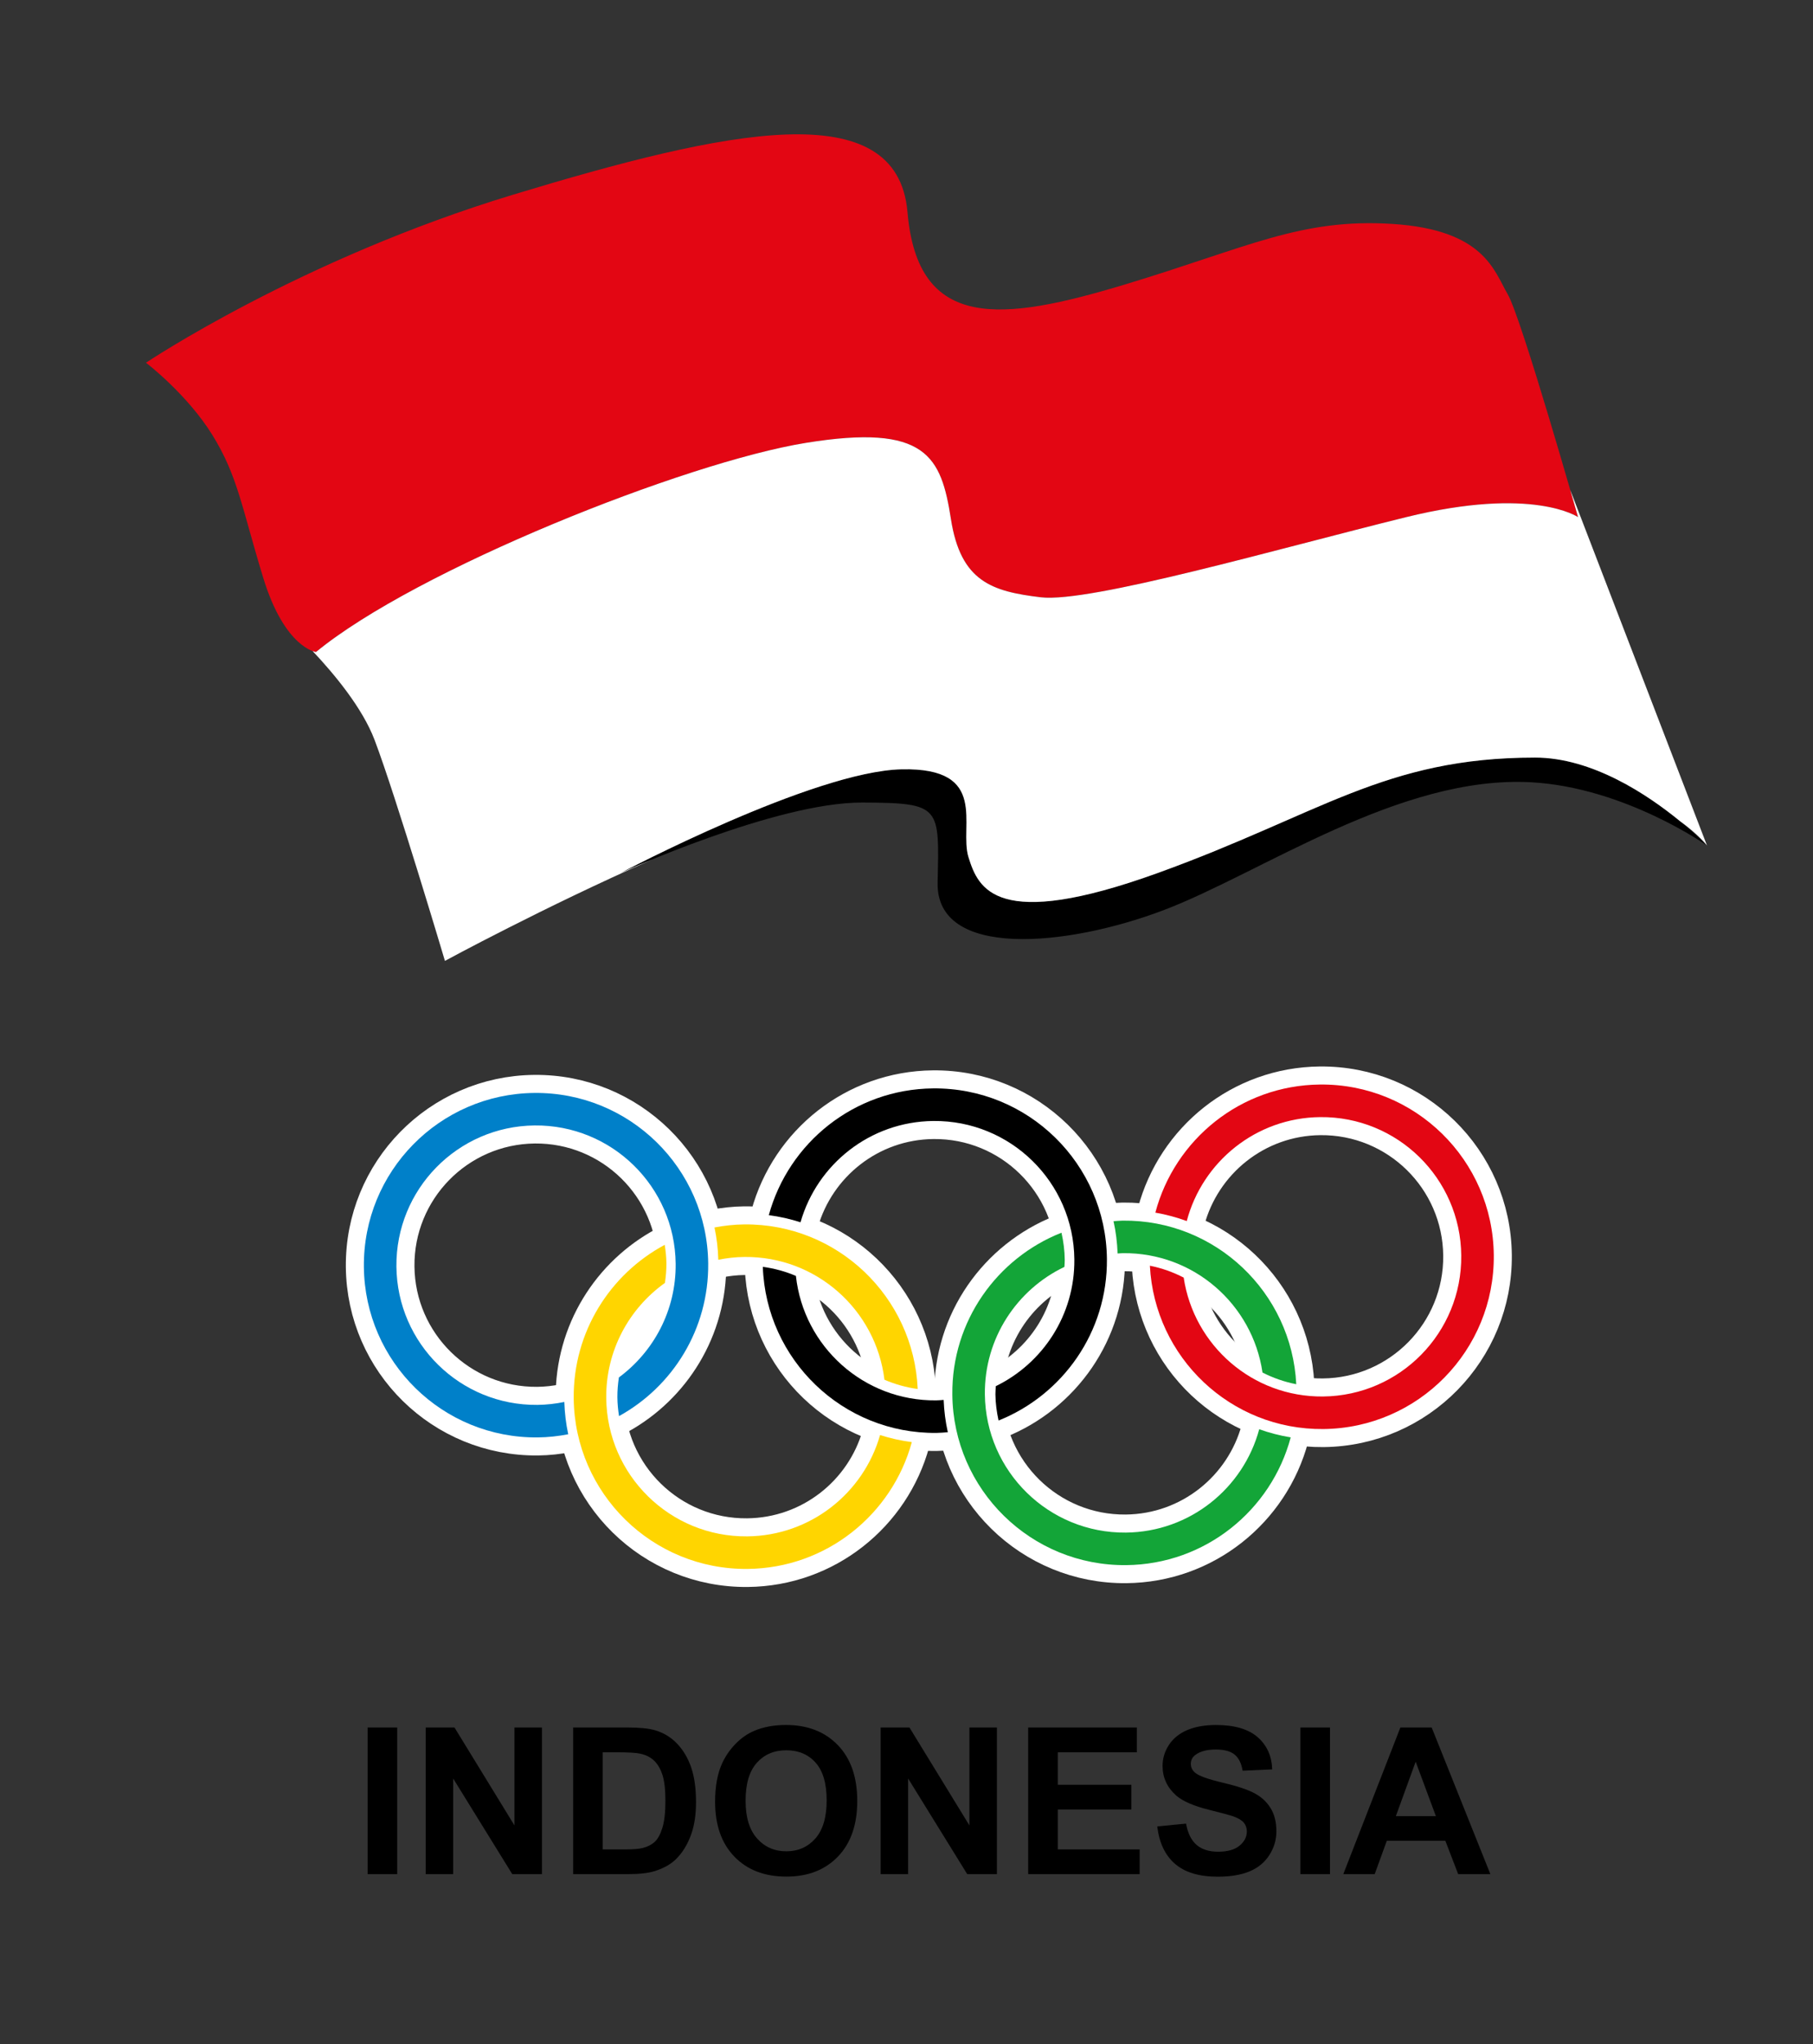 <?xml version="1.0" encoding="utf-8"?>
<!-- Generator: Adobe Illustrator 17.0.0, SVG Export Plug-In . SVG Version: 6.00 Build 0)  -->
<!DOCTYPE svg PUBLIC "-//W3C//DTD SVG 1.1//EN" "http://www.w3.org/Graphics/SVG/1.1/DTD/svg11.dtd">
<svg version="1.1" id="Layer_1" xmlns="http://www.w3.org/2000/svg" xmlns:xlink="http://www.w3.org/1999/xlink" x="0px" y="0px"
	 width="150.748px" height="169.873px" viewBox="0 0 150.748 169.873" enable-background="new 0 0 150.748 169.873"
	 xml:space="preserve">
<rect x="0" y="0" width="150.748" height="169.873" fill="#333333" stroke="none"/>
<g>
	<g>
		<path fill="#FFFFFF" stroke="#FFFFFF" stroke-width="3" stroke-linecap="round" stroke-linejoin="round" d="M109.749,90.128
			c-6.588,0.066-12.074,4.574-13.684,10.646c0.9,0.155,1.771,0.393,2.612,0.698c1.303-4.927,5.755-8.583,11.096-8.637
			c6.412-0.063,11.663,5.081,11.728,11.495c0.064,6.409-5.083,11.658-11.495,11.723c-5.861,0.058-10.74-4.24-11.584-9.881
			c-0.875-0.45-1.816-0.79-2.811-0.987c0.391,7.621,6.717,13.65,14.424,13.573c7.906-0.079,14.25-6.551,14.171-14.455
			C124.127,96.395,117.655,90.049,109.749,90.128z"/>
		<path fill="#FFFFFF" stroke="#FFFFFF" stroke-width="3" stroke-linecap="round" stroke-linejoin="round" d="M93.382,104.143
			c5.877-0.059,10.765,4.26,11.593,9.92c0.875,0.444,1.814,0.778,2.807,0.97c-0.382-7.634-6.714-13.672-14.424-13.595
			c-0.26,0.003-0.512,0.03-0.77,0.047c0.196,0.867,0.301,1.767,0.34,2.684C93.081,104.163,93.23,104.144,93.382,104.143z"/>
		<path fill="#FFFFFF" stroke="#FFFFFF" stroke-width="3" stroke-linecap="round" stroke-linejoin="round" d="M104.702,118.775
			c-1.32,4.899-5.761,8.534-11.087,8.588c-6.409,0.063-11.66-5.083-11.725-11.493c-0.047-4.664,2.669-8.701,6.615-10.588
			c0.01-0.193,0.029-0.384,0.027-0.581c-0.008-0.774-0.107-1.529-0.272-2.259c-5.36,2.114-9.137,7.352-9.075,13.455
			c0.079,7.903,6.551,14.249,14.459,14.17c6.576-0.065,12.057-4.56,13.676-10.615C106.417,119.302,105.54,119.074,104.702,118.775z"
			/>
		<path fill="#FFFFFF" stroke="#FFFFFF" stroke-width="3" stroke-linecap="round" stroke-linejoin="round" d="M44.428,90.827
			c-7.907,0.079-14.251,6.551-14.172,14.456c0.079,7.906,6.551,14.25,14.459,14.171c0.867-0.009,1.71-0.105,2.532-0.262
			c-0.187-0.869-0.295-1.767-0.325-2.685c-0.724,0.148-1.471,0.235-2.236,0.243c-6.41,0.064-11.661-5.083-11.725-11.494
			c-0.064-6.412,5.082-11.663,11.492-11.728c6.412-0.063,11.663,5.083,11.727,11.495c0.039,3.873-1.829,7.31-4.722,9.448
			c-0.078,0.544-0.13,1.095-0.124,1.657c0.005,0.529,0.058,1.047,0.137,1.554c4.465-2.461,7.469-7.231,7.414-12.686
			C58.806,97.092,52.334,90.748,44.428,90.827z"/>
		<g>
			<path fill="#FFFFFF" stroke="#FFFFFF" stroke-width="3" stroke-linecap="round" stroke-linejoin="round" d="M78.463,116.337
				c-0.209,0.014-0.416,0.036-0.628,0.038c-6.021,0.06-11.019-4.477-11.656-10.341c-0.864-0.371-1.788-0.623-2.752-0.756
				c0.275,7.729,6.655,13.879,14.438,13.802c0.319-0.004,0.631-0.034,0.945-0.057C78.616,118.154,78.498,117.257,78.463,116.337z"/>
			<path fill="#FFFFFF" stroke="#FFFFFF" stroke-width="3" stroke-linecap="round" stroke-linejoin="round" d="M77.578,90.45
				c-6.545,0.065-12.007,4.517-13.653,10.533c0.907,0.12,1.787,0.318,2.637,0.593c1.375-4.816,5.779-8.366,11.042-8.419
				c6.413-0.064,11.662,5.081,11.726,11.494c0.047,4.629-2.628,8.641-6.53,10.543c-0.013,0.229-0.035,0.455-0.033,0.688
				c0.008,0.746,0.11,1.466,0.262,2.168c5.325-2.128,9.069-7.348,9.009-13.425C91.957,96.717,85.485,90.371,77.578,90.45z"/>
		</g>
		<g>
			<path fill="#FFFFFF" stroke="#FFFFFF" stroke-width="3" stroke-linecap="round" stroke-linejoin="round" d="M59.726,104.691
				c0.705-0.143,1.43-0.226,2.175-0.233c5.976-0.06,10.937,4.405,11.639,10.201c0.868,0.376,1.796,0.638,2.766,0.772
				c-0.34-7.673-6.69-13.756-14.429-13.679c-0.845,0.009-1.667,0.104-2.468,0.254C59.593,102.875,59.702,103.771,59.726,104.691z"/>
			<path fill="#FFFFFF" stroke="#FFFFFF" stroke-width="3" stroke-linecap="round" stroke-linejoin="round" d="M62.133,127.677
				c-6.41,0.064-11.661-5.083-11.725-11.492c-0.04-3.943,1.895-7.441,4.88-9.571c0.078-0.534,0.128-1.077,0.122-1.636
				c-0.005-0.521-0.06-1.029-0.14-1.528c-4.547,2.437-7.622,7.245-7.567,12.762c0.079,7.904,6.552,14.25,14.459,14.171
				c6.547-0.066,12.011-4.523,13.655-10.539c-0.907-0.118-1.79-0.314-2.641-0.587C71.803,124.074,67.399,127.624,62.133,127.677z"/>
		</g>
	</g>
	<g>
		<path fill="#E30613" d="M109.749,90.128c-6.588,0.066-12.074,4.574-13.684,10.646c0.9,0.155,1.771,0.393,2.612,0.698
			c1.303-4.927,5.755-8.583,11.096-8.637c6.412-0.063,11.663,5.081,11.728,11.495c0.064,6.409-5.083,11.658-11.495,11.723
			c-5.861,0.058-10.74-4.24-11.584-9.881c-0.875-0.45-1.816-0.79-2.811-0.987c0.391,7.621,6.717,13.65,14.424,13.573
			c7.906-0.079,14.25-6.551,14.171-14.455C124.127,96.395,117.655,90.049,109.749,90.128z"/>
		<path fill="#13A538" d="M93.382,104.143c5.877-0.059,10.765,4.26,11.593,9.92c0.875,0.444,1.814,0.778,2.807,0.97
			c-0.382-7.634-6.714-13.672-14.424-13.595c-0.26,0.003-0.512,0.03-0.77,0.047c0.196,0.867,0.301,1.767,0.34,2.684
			C93.081,104.163,93.23,104.144,93.382,104.143z"/>
		<path fill="#13A538" d="M104.702,118.775c-1.32,4.899-5.761,8.534-11.087,8.588c-6.409,0.063-11.66-5.083-11.725-11.493
			c-0.047-4.664,2.669-8.701,6.615-10.588c0.01-0.193,0.029-0.384,0.027-0.581c-0.008-0.774-0.107-1.529-0.272-2.259
			c-5.36,2.114-9.137,7.352-9.075,13.455c0.079,7.903,6.551,14.249,14.459,14.17c6.576-0.065,12.057-4.56,13.676-10.615
			C106.417,119.302,105.54,119.074,104.702,118.775z"/>
		<path fill="#0080C9" d="M44.428,90.827c-7.907,0.079-14.251,6.551-14.172,14.456c0.079,7.906,6.551,14.25,14.459,14.171
			c0.867-0.009,1.71-0.105,2.532-0.262c-0.187-0.869-0.295-1.767-0.325-2.685c-0.724,0.148-1.471,0.235-2.236,0.243
			c-6.41,0.064-11.661-5.083-11.725-11.494c-0.064-6.412,5.082-11.663,11.492-11.728c6.412-0.063,11.663,5.083,11.727,11.495
			c0.039,3.873-1.829,7.31-4.722,9.448c-0.078,0.544-0.13,1.095-0.124,1.657c0.005,0.529,0.058,1.047,0.137,1.554
			c4.465-2.461,7.469-7.231,7.414-12.686C58.806,97.092,52.334,90.748,44.428,90.827z"/>
		<g>
			<path d="M78.463,116.337c-0.209,0.014-0.416,0.036-0.628,0.038c-6.021,0.06-11.019-4.477-11.656-10.341
				c-0.864-0.371-1.788-0.623-2.752-0.756c0.275,7.729,6.655,13.879,14.438,13.802c0.319-0.004,0.631-0.034,0.945-0.057
				C78.616,118.154,78.498,117.257,78.463,116.337z"/>
			<path d="M77.578,90.45c-6.545,0.065-12.007,4.517-13.653,10.533c0.907,0.12,1.787,0.318,2.637,0.593
				c1.375-4.816,5.779-8.366,11.042-8.419c6.413-0.064,11.662,5.081,11.726,11.494c0.047,4.629-2.628,8.641-6.53,10.543
				c-0.013,0.229-0.035,0.455-0.033,0.688c0.008,0.746,0.11,1.466,0.262,2.168c5.325-2.128,9.069-7.348,9.009-13.425
				C91.957,96.717,85.485,90.371,77.578,90.45z"/>
		</g>
		<g>
			<path fill="#FFD500" d="M59.726,104.691c0.705-0.143,1.43-0.226,2.175-0.233c5.976-0.06,10.937,4.405,11.639,10.201
				c0.868,0.376,1.796,0.638,2.766,0.772c-0.34-7.673-6.69-13.756-14.429-13.679c-0.845,0.009-1.667,0.104-2.468,0.254
				C59.593,102.875,59.702,103.771,59.726,104.691z"/>
			<path fill="#FFD500" d="M62.133,127.677c-6.41,0.064-11.661-5.083-11.725-11.492c-0.04-3.943,1.895-7.441,4.88-9.571
				c0.078-0.534,0.128-1.077,0.122-1.636c-0.005-0.521-0.06-1.029-0.14-1.528c-4.547,2.437-7.622,7.245-7.567,12.762
				c0.079,7.904,6.552,14.25,14.459,14.171c6.547-0.066,12.011-4.523,13.655-10.539c-0.907-0.118-1.79-0.314-2.641-0.587
				C71.803,124.074,67.399,127.624,62.133,127.677z"/>
		</g>
	</g>
</g>
<g>
	<path d="M30.566,155.745v-12.186h2.46v12.186H30.566z"/>
	<path d="M35.395,155.745v-12.186h2.394l4.987,8.138v-8.138h2.286v12.186h-2.469l-4.913-7.946v7.946H35.395z"/>
	<path d="M47.656,143.559h4.497c1.014,0,1.787,0.077,2.319,0.232c0.715,0.211,1.327,0.585,1.837,1.122
		c0.51,0.538,0.897,1.196,1.164,1.975s0.399,1.738,0.399,2.88c0,1.003-0.125,1.867-0.374,2.594c-0.305,0.887-0.74,1.604-1.305,2.152
		c-0.427,0.416-1.003,0.74-1.729,0.973c-0.543,0.172-1.269,0.258-2.178,0.258h-4.63V143.559z M50.116,145.621v8.071h1.837
		c0.687,0,1.183-0.039,1.488-0.117c0.399-0.1,0.73-0.269,0.993-0.507s0.478-0.63,0.644-1.176c0.167-0.546,0.25-1.29,0.25-2.232
		c0-0.941-0.083-1.665-0.25-2.169c-0.166-0.504-0.399-0.897-0.698-1.181c-0.299-0.282-0.679-0.474-1.139-0.573
		c-0.344-0.078-1.017-0.116-2.02-0.116H50.116z"/>
	<path d="M59.459,149.727c0-1.242,0.186-2.283,0.557-3.126c0.277-0.62,0.655-1.178,1.134-1.671c0.479-0.493,1.004-0.858,1.575-1.097
		c0.759-0.321,1.635-0.482,2.627-0.482c1.795,0,3.232,0.557,4.31,1.671c1.078,1.113,1.617,2.663,1.617,4.646
		c0,1.967-0.535,3.507-1.604,4.617c-1.07,1.111-2.5,1.667-4.289,1.667c-1.812,0-3.253-0.553-4.322-1.658
		C59.994,153.189,59.459,151.666,59.459,149.727z M61.994,149.643c0,1.38,0.319,2.426,0.956,3.139
		c0.637,0.712,1.446,1.067,2.427,1.067s1.786-0.353,2.415-1.06c0.629-0.706,0.943-1.767,0.943-3.18c0-1.396-0.306-2.438-0.918-3.125
		s-1.425-1.031-2.439-1.031s-1.832,0.349-2.452,1.044S61.994,148.242,61.994,149.643z"/>
	<path d="M73.224,155.745v-12.186h2.394l4.987,8.138v-8.138h2.286v12.186h-2.469l-4.913-7.946v7.946H73.224z"/>
	<path d="M85.493,155.745v-12.186h9.035v2.062h-6.574v2.701h6.117v2.053h-6.117v3.317h6.808v2.053L85.493,155.745L85.493,155.745z"
		/>
	<path d="M96.224,151.78l2.394-0.232c0.145,0.803,0.437,1.394,0.877,1.771s1.035,0.564,1.783,0.564c0.792,0,1.39-0.167,1.791-0.503
		c0.402-0.335,0.603-0.727,0.603-1.176c0-0.288-0.084-0.533-0.253-0.735s-0.465-0.379-0.886-0.528
		c-0.288-0.1-0.944-0.276-1.97-0.532c-1.319-0.326-2.244-0.729-2.776-1.205c-0.748-0.67-1.122-1.487-1.122-2.452
		c0-0.62,0.176-1.201,0.527-1.741c0.353-0.54,0.859-0.951,1.521-1.234c0.662-0.282,1.462-0.424,2.398-0.424
		c1.529,0,2.681,0.335,3.453,1.006c0.773,0.671,1.18,1.565,1.218,2.685l-2.46,0.108c-0.105-0.626-0.331-1.076-0.678-1.351
		s-0.866-0.412-1.559-0.412c-0.715,0-1.274,0.147-1.679,0.441c-0.261,0.188-0.391,0.44-0.391,0.756c0,0.288,0.122,0.535,0.365,0.74
		c0.311,0.26,1.064,0.531,2.262,0.814c1.196,0.282,2.082,0.575,2.655,0.877s1.022,0.715,1.347,1.238s0.486,1.171,0.486,1.94
		c0,0.698-0.194,1.353-0.582,1.962c-0.388,0.61-0.937,1.063-1.646,1.359c-0.71,0.296-1.594,0.444-2.652,0.444
		c-1.54,0-2.724-0.355-3.549-1.067C96.878,154.18,96.385,153.143,96.224,151.78z"/>
	<path d="M108.128,155.745v-12.186h2.46v12.186H108.128z"/>
	<path d="M123.921,155.745h-2.677l-1.064-2.768h-4.87l-1.006,2.768h-2.61l4.746-12.186h2.602L123.921,155.745z M119.39,150.923
		l-1.68-4.521l-1.646,4.521H119.39z"/>
</g>
<path fill="#E30613" d="M12.14,30.144c0,0,12.833-8.61,30.54-13.97s31.927-8.447,32.777,1.462s7.835,9.097,18.069,6.01
	s14.62-5.523,22.255-5.036s8.447,3.899,9.584,5.848s5.848,18.519,5.848,18.519s-3.736-2.599-14.295,0s-26.316,7.148-30.377,6.66
	c-4.061-0.487-6.66-1.3-7.473-6.498c-0.812-5.198-2.026-7.96-12.06-6.335S34.557,47.363,26.272,54.186c0,0-2.599-0.325-4.386-6.173
	s-2.112-8.447-4.224-11.859S12.14,30.144,12.14,30.144z"/>
<path d="M51.614,72.542c0,0,16.007-8.447,23.355-8.61c7.347-0.162,4.748,4.711,5.561,7.31c0.812,2.599,2.274,6.173,15.757,1.3
	c13.483-4.873,18.844-9.584,31.352-9.584c7.31,0,14.295,7.31,14.295,7.31s-6.809-4.82-14.601-5.258
	c-10.929-0.614-22.437,7.532-30.559,10.619c-8.122,3.086-18.945,4.061-18.813-2.274s0.344-6.639-6.285-6.66
	C64.5,66.671,51.614,72.542,51.614,72.542z"/>
<path d="M23.414,51.586L23.414,51.586L23.414,51.586z"/>
<path fill="#FFFFFF" d="M51.614,72.542c0,0,16.007-8.447,23.355-8.61c7.347-0.162,4.748,4.711,5.561,7.31
	c0.812,2.599,2.274,6.173,15.757,1.3c13.483-4.873,18.844-9.584,31.352-9.584c4.768,0,9.385,3.104,12.028,5.267
	c1.577,1.132,2.267,2.043,2.267,2.043l-11.369-29.545l0,0c0.397,1.372,0.648,2.254,0.648,2.254s-3.736-2.599-14.295,0
	s-26.316,7.148-30.377,6.66c-4.061-0.487-6.66-1.3-7.473-6.498c-0.812-5.198-2.026-7.96-12.06-6.335
	c-10.033,1.624-32.451,10.559-40.735,17.382c0,0-0.105-0.015-0.281-0.081c1.837,1.946,4.151,4.745,5.155,7.391
	c1.787,4.711,5.848,18.356,5.848,18.356s8.254-4.48,17.246-8.434C52.626,72.081,51.614,72.542,51.614,72.542z"/>
</svg>

